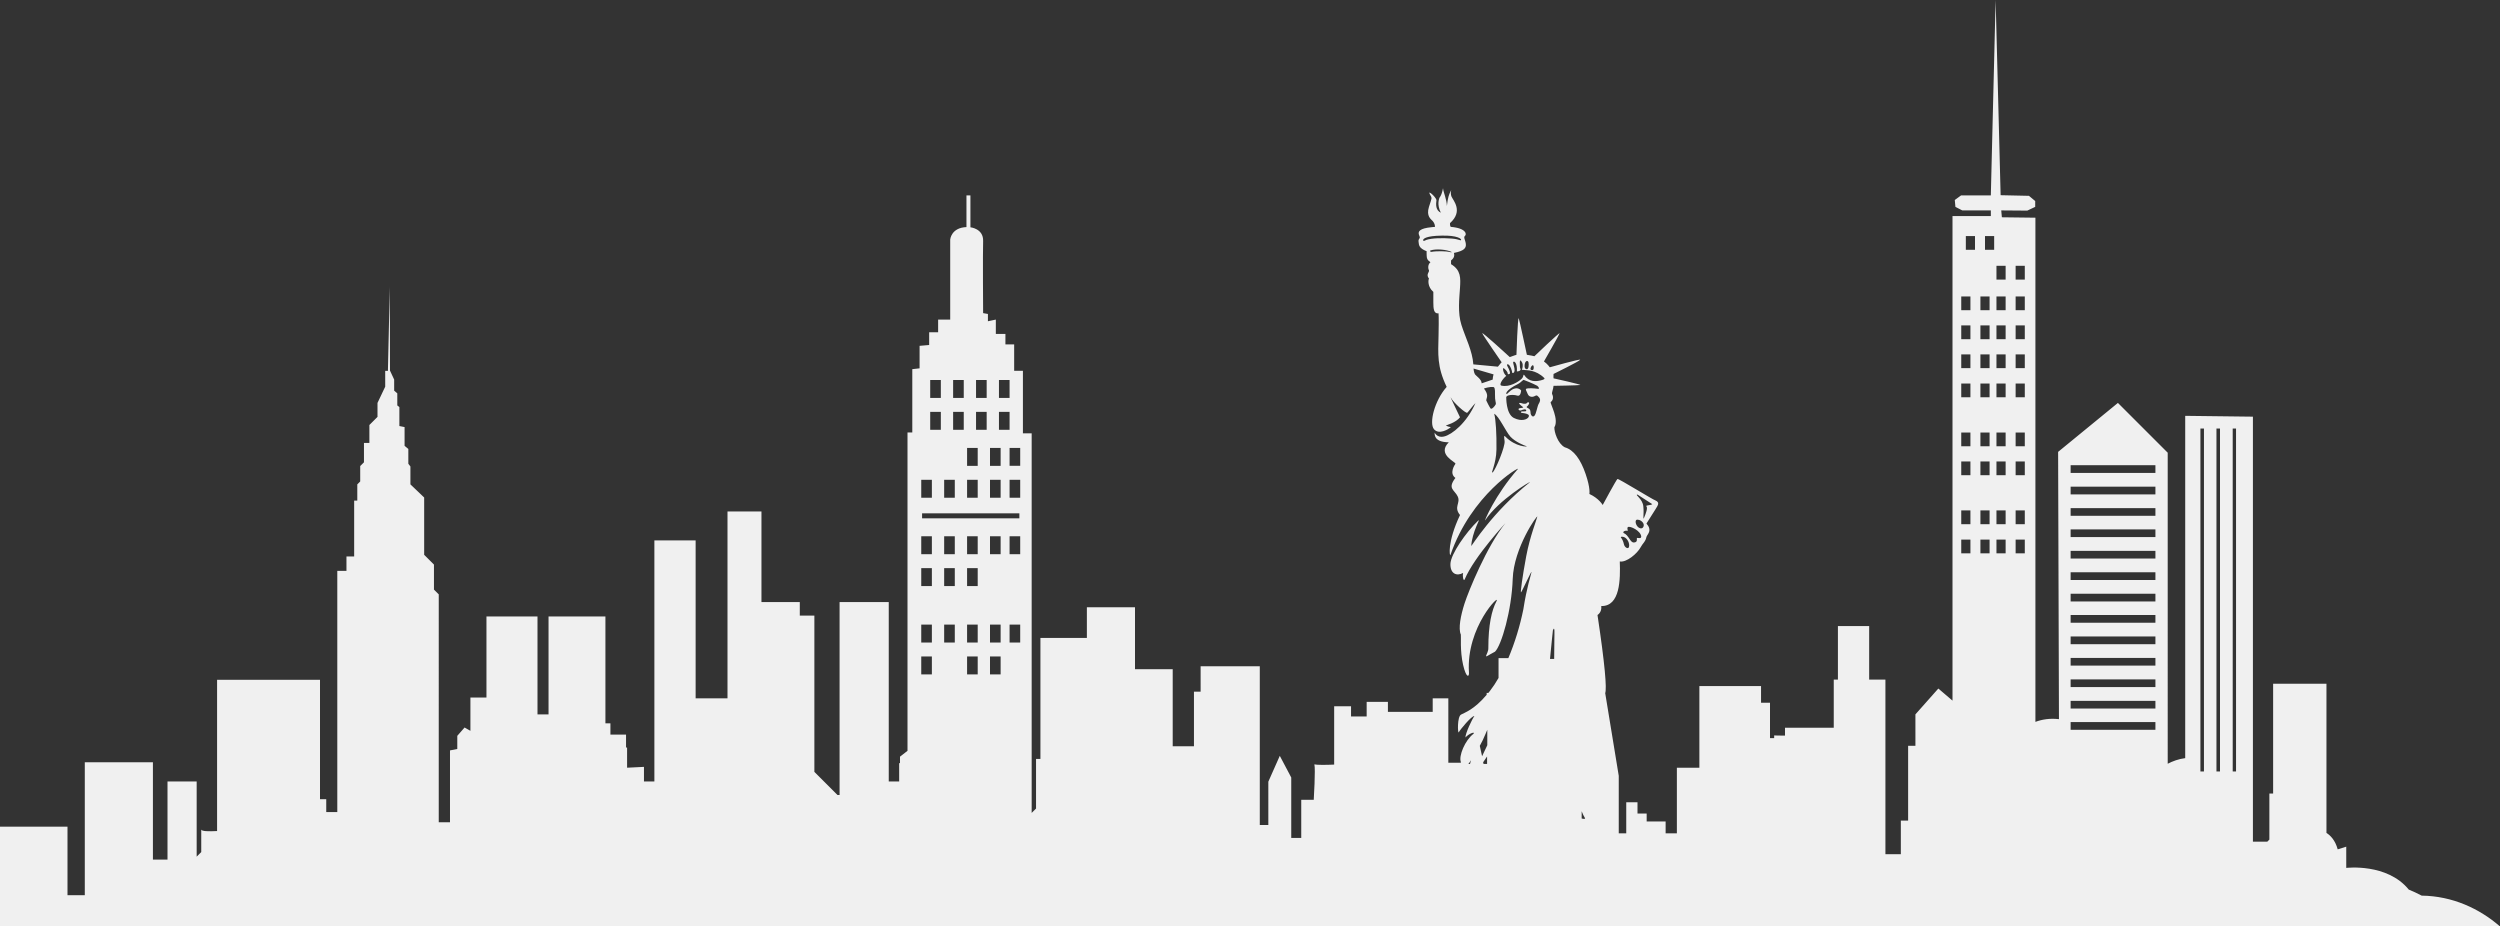 <?xml version="1.0" encoding="UTF-8" standalone="no"?><svg xmlns="http://www.w3.org/2000/svg" xmlns:xlink="http://www.w3.org/1999/xlink" fill="#f0f0f0" height="444.7" preserveAspectRatio="xMidYMid meet" version="1" viewBox="0.0 0.0 1200.0 444.7" width="1200" zoomAndPan="magnify"><rect x="0.0" y="0.0" width="1200.0" height="444.7" fill="#333333" stroke="none"/><g id="change1_1"><path clip-rule="evenodd" d="M1162.4,429.9c-2.1-1.1-4.2-2.1-6.2-2.9c-10.4-12.8-30-10.4-30-10.4v-10.2l-4.1,1.3c-1.2-4.4-3.5-6.7-5.4-7.9 v-71.6h-25.6v52.7h-1.8V403l-1,1h-6.9V200l-32.5-0.4v164.3c-3.2,0.4-6.1,1.5-8.4,2.7V217.3l-23.9-23.9l-28.7,23.5l0.4,128.3 c-4.3-0.5-8.1,0.1-11.3,1.3v-242l-16.1-0.2l-0.3-3.3l12.5,0.1l3.8-1.8v-2.8l-3-2.5l-13.6-0.3L957.9,0l-2.3,93.8h-14.3l-3,2.2 l0.3,3.3l3.3,1.7h13.7v2.7h-18.4v232.6l-6.8-5.8l-11,12.4V358h-3.5v35.9h-3.5V410H905v-83.8h-7.8v-25.7h-15v25.7h-2v23.1h-23.4v3.8 c-3.2,0-5.2-0.1-5.2-0.1v1.3h-2v-17h-4.3v-8h-29.6v39.2h-10.8v31.5h-5.4v-5.7h-9.1v-3.8H786v-5.4h-5.4v14.9H777v-27.6l-6.5-39.7 c0.8-2.2-0.1-13.5-3.7-37.5c0,0,2.2-1.3,1.8-4.3c9.1,0.2,9.2-12.8,8.9-21.4c3.2,0.6,8.4-3.8,10-6.8c0.9-1.8,2.4-2.7,2.8-5 c0.6-1.5,2.9-3.1,0-6.4c0,0,3-4.7,4.3-6.8c1.3-2.1,2.2-3.3,0-4.3c-1-0.2-17.6-10.5-18.2-10.3c-0.5,0.2-7.1,12.5-7.1,12.5 s-1.8-3.2-6.4-5.3c0,0,0.6-2.6-1.8-9.6s-5.7-11.6-10-12.8c-3.4-1.8-5.1-7.4-5-9.6c2.3-3.8-2-11.2-1.8-12.1c0.8-0.5,1.7-1.9,0.7-3.9 c-0.2-0.8,0.6-2.4,0.7-3.9c0,0,12-0.2,12.8-0.4s-12.8-3.2-12.8-3.2s-0.1-1.2,0-2.1c0,0,12.6-6.2,12.8-6.8s-14.6,3.6-14.6,3.6 s-1.1-1.6-2.8-2.8c0,0,7.3-12.7,7.5-13.5c0.2-0.8-12.1,11-12.1,11s-1.9-0.5-3.6-0.7c0,0-3.5-16.5-3.9-17.5c-0.5-1-1.1,17.5-1.1,17.5 s-1.4,0.4-3.2,1.1c0,0-13.7-12.6-13.2-11.4c0.5,1.2,9.3,13.9,9.3,13.9s-0.5,0.4-1.8,2.1l-11.8-1.1c-0.4-6.4-3.8-12.9-5.7-18.9 c-1.9-5.9-1-13-0.7-17.8s0.5-8.5-4.3-11.4v-1.8c1.6-1.2,1.7-2.4,1.4-3.6c5-1,5.9-2.4,5.7-4.3c-0.2-1.9-1.3-3.2-0.4-3.9 c0.9-0.7,0.6-3.7-6.8-4.3c0,0-0.5-0.3-0.4-1.8c6.5-5.8,1.5-10.9,0.7-12.8c-0.8-2,0.4-4.1-0.4-2.5s-1.3,2.8-1.8,7.1 c0-3-1.7-6.8-1.8-8.2c-0.1-1.4-0.1,2.1-1.8,4.3c-0.1,0.5-1.3,3.1,0.7,7.1c-2.5-1.2-2.4-3.9-2.1-6.1c-0.4-1.6-4.4-5.1-3.2-2.8 c1.3,2.2,1,1.5-0.4,6.1c-1.4,4.5,1,5.9,1.8,6.8c0.4,0.5,1.1,1.4,1.1,2.8c0,0-1.9,0.1-3.6,0.4c-4.6,0.8-4.6,2.4-3.9,3.9 c0.7,1.5-0.6,1.1-0.4,2.8c0.2,1.8,0.2,3.1,3.9,4.6c0,0-0.1,0.8,0,2.1c0.1,1.3,0.1,1.9,1.8,3.2c-1.4,1.1-1.1,3.2-0.7,3.9 c0.3,0.7-1.6,2,0,3.9c-0.4,0.8-0.7,4,2.1,6.4c0,0,0,1.9,0,5c0,3.1,0.2,5.6,2.5,5.3c0,0,0.2,1.8,0,10.7s-0.8,14.8,3.9,24.6 c-5.9,6.7-8.5,17.4-6.1,20.3c2.4,2.9,7-0.1,7.8-0.7c0.8-0.6-0.3,0-2.1-1.1c0,0,4.8-1.3,6.8-3.9c-1.3-2.8-5.5-11.4-4.3-9.3 c1.1,2.2,7.1,7.6,7.8,7.1c0.5-0.4,2.9-3.7,3.9-4.6c-4.1,9.4-11.2,15.1-15,16c-3.7,0.9-4.7-2.3-4.6-1.8c0.1,0.5-0.7,4.5,6.8,4.6 c-5.9,5.9,3.6,9.5,3.2,10.3c-0.4,0.6-3.1,4.6,0,6.8c-4,5.2-0.4,5.7,1.1,8.9s-2.1,5,1.1,8.9c-6.2,13.1-5,20-4.6,19.2 c10-29.1,33.4-42.7,32.4-41.3c-10.9,12.3-16.5,25.7-15.7,24.6c6.3-9.6,22.3-19.2,21.4-18.2c-17.9,14.2-27.9,30.6-28.1,30.6 c0.1-2.9,1.3-6.8,2.5-9.6c1.2-2.8,1.5-3.1,0.7-2.5c-5.7,5.5-13.1,16-13.2,20.7c-0.1,4.7,3,6,6.1,4.3c-0.4,1.8,0.2,4.1,0.7,3.2 c4.7-11.3,20.5-28,19.6-27.1c-8.9,11-17.7,32.6-19.6,38.5c-1.9,5.9-3.1,12.1-1.8,15c0.2,0.4-0.5,7.8,1.1,14.6c1.6,6.8,3,5.6,2.8,3.6 c-1.5-21.9,15.5-38.5,13.2-34.2s-3.9,11.4-3.9,22.4c0.1,1.6-1,3.2-1.1,3.9c0.1,0.5,1-0.4,4.3-2.1c3.1-3,8-19.8,8.5-34.9 s12-31.1,11.8-29.9c-0.2,1.2-3.5,9.3-5.3,18.9c-1.8,9.6-2.9,17.7-2.5,17.4c0.4-0.2,5.3-11.2,5-9.6c-0.3,1.6-2.2,6.9-3.9,17.8 c-1.6,7.9-4.1,16.1-7.2,23.4h-4.7v9.5c-1.3,2.3-2.7,4.4-4.1,6.2c-0.3,0.4-0.5,0.7-0.8,1h-0.8v0.9c-6.1,7.2-10.5,8.5-12.3,9.5 c-1.9,1-1.6,9.3-1.1,8.5c0.6-1.2,6.2-8,7.5-7.8c-1.1,1.5-4.3,8.2-4.3,10.3c1.6-1.9,4.8-3,3.9-1.8c-4.1,3.1-7.2,10.7-6.1,13.5 c0,0.1,0,0.3,0,0.4h-6c0-13.6,0-30.9,0-30.9h-7.5v6.5h-21.5v-4.8h-10.2v7h-7.5V339h-8.1v28c-4,0.2-8.4,0.2-9.5-0.1 c0.6,2.1-0.3,17-0.3,17h-6v18.3h-4.8v-29l-5.5-10.4l-5.5,12.4V396h-4.1v-76.2h-28.4V332h-3.2v26.2h-10.2v-37h-18.1v-29.7h-23.1v14.7 h-22.3v58.1h-2.1v23.8l-2.1,2.1V208h-4.2v-30h-4.2v-12.7h-4.2v-5h-4.6v-6.9l-3.8,0.8v-3.5l-2.3-0.4c0,0-0.2-29.2,0-34.6 c0.2-6-6.1-6.6-6.1-6.6V93.8h-1.9V109c-7.4,0.3-7.8,6-7.8,6v38.4h-5.8v6.1H446v6.1l-4.6,0.4v10.8l-3.5,0.4v30.4h-2.3v152.8l-3.6,2.8 v3.1c-0.2,0-0.4,0-0.4,0v8.8h-5V289h-23.6v92.6h-1l-11.1-11.1v-75h-7V289h-18.4v-43.5h-16.3v89.7h-15.3v-75.8h-19.8v115.7h-5v-7 l-8.1,0.4v-9.7h-0.5v-6.2h-7.5v-5.4h-2.4v-51.3h-27.3v47H258v-47h-24.5v38.9h-7.7v16l-2.8-1.6l-3.5,4v6.3l-3.5,0.7v34.5h-5.4V285.3 l-2.3-2.3v-12l-4.7-4.7v-27.5l-6.6-6.3v-8.6l-1-1.3v-7.1l-1.8-1.5V205l-2.5-0.5v-9.1l-1-0.8v-5.8l-1.5-1.3v-5.3l-2-4.3l-0.1-40.9 v0.8l-0.9,40.2h-1.3v7.6l-3.7,7.8v6.7l-3.9,3.9v8.6h-2.6v9.3l-1.8,1.8v7.4l-1.4,1.4v7.8h-1.5v26.8h-3.7v6.9h-4.4v115.8h-5.3v-6.2h-3 v-57.3h-49.4v72.6c-3.9,0.2-7.6,0.2-7.6-0.8V409l-2.2,2.2v-36.1h-14v37.5h-7v-46.7H40.7v63.8h-8.3v-32.9H0v47.9h1200 C1190.1,436.1,1177.2,430.1,1162.4,429.9z M786,237.4l7.1,4.6c-0.9,0.7-3.5,0.4-2.8,1.1s-0.3,3.4-1.1,5.3c-0.8,1.9,0-1.7-0.4-5.3 C788.5,239.4,784.5,237.4,786,237.4z M786.4,249.5c1.2,0.1,3.1,1.6,2.5,3.2c-0.6,1.6-2.4,0.9-3.2-0.4 C784.9,251.1,784.7,249,786.4,249.5z M781,254.8c0.8,0.2-0.3-1.2,0.4-1.8c0.9-0.7,6.2,1.7,6.4,4.6c-0.1,1.3-2,0.3-2.1,0.7 c-0.1,0.4,0.5,2-1.4,2.1s-2.3-3.4-5-4.6C778.8,255.2,780.1,254.5,781,254.8z M779.2,257.7c1.4,0.3,2.9,2.2,2.8,4.3s-2.2,0.8-2.5-0.7 c-0.3-1.5-1-2.8-1.4-3.2S778.3,257.5,779.2,257.7z M684.5,115.2c-0.7,0.5-1.5,0.6-1.4,0c0.1-0.6,1.4-2,8.9-2.1 c7.5-0.2,9.7,1.6,9.3,2.1s-0.6-0.4-4.6-0.7C692.6,114.2,687.4,114.2,684.5,115.2z M695.6,120.9c-1.1-0.3-5.9-0.5-8.5,0 c-0.4,0-1.1-0.4-0.4-0.7c2.6-0.9,7.7-0.4,10,0.7C696.8,121.2,696.7,121.2,695.6,120.9z M479.5,182.4h5.1v8.6h-5.1V182.4z M479.5,197.7h5.1v8.6h-5.1V197.7z M475.2,215h5.1v8.6h-5.1V215z M475.2,230.3h5.1v8.6h-5.1V230.3z M468.5,182.4h5.1v8.6h-5.1V182.4 z M468.5,197.7h5.1v8.6h-5.1V197.7z M464.2,215h5.1v8.6h-5.1V215z M464.2,230.3h5.1v8.6h-5.1V230.3z M489.3,246.4v2.4h-46.7v-2.4 H489.3z M457.5,182.4h5.1v8.6h-5.1V182.4z M457.5,197.7h5.1v8.6h-5.1V197.7z M453.2,230.3h5.1v8.6h-5.1V230.3z M446.5,182.4h5.1v8.6 h-5.1V182.4z M446.5,197.7h5.1v8.6h-5.1V197.7z M442.2,230.3h5.1v8.6h-5.1V230.3z M447.3,323.7h-5.1v-8.6h5.1V323.7z M447.3,308.4 h-5.1v-8.6h5.1V308.4z M447.3,281.3h-5.1v-8.6h5.1V281.3z M447.3,266h-5.1v-8.6h5.1V266z M458.3,308.4h-5.1v-8.6h5.1V308.4z M458.3,281.3h-5.1v-8.6h5.1V281.3z M458.3,266h-5.1v-8.6h5.1V266z M469.3,323.7h-5.1v-8.6h5.1V323.7z M469.3,308.4h-5.1v-8.6h5.1 V308.4z M469.3,281.3h-5.1v-8.6h5.1V281.3z M469.3,266h-5.1v-8.6h5.1V266z M480.3,323.7h-5.1v-8.6h5.1V323.7z M480.3,308.4h-5.1 v-8.6h5.1V308.4z M480.3,266h-5.1v-8.6h5.1V266z M489.7,308.4h-5.1v-8.6h5.1V308.4z M489.7,266h-5.1v-8.6h5.1V266z M489.7,238.9 h-5.1v-8.6h5.1V238.9z M489.7,223.6h-5.1V215h5.1V223.6z M713.9,366.7h-1.8l-0.2-0.8c0.6-0.8,1.2-1.7,1.9-2.8V366.7z M760.7,393 c-0.1,0.1-0.7,0.1-1.5-0.1v-3.5C760.3,392.4,761.2,392.8,760.7,393z M735.1,175.8c0.8-1,1.1-0.3,1.1,0.7c-0.1,1-0.3,1.3-1.1,1.1 S734.7,176.4,735.1,175.8z M731.9,174.7c0.3-1.7,1.6-1.8,1.8-0.7c0.2,1.1,0.1,3.6-1.1,3.2C731.4,176.8,731.9,174.7,731.9,174.7z M723,180.4c-1.5-1.1-2-4.3-1.1-3.6c0.9,0.8,1.8,1.7,1.8,2.5c0,0.8,1.1,0,1.1,0c0.1-1.4-1.2-3.2-1.4-3.9c-0.2-0.7,0.6-0.9,1.4,0.4 s1.1,3.2,1.1,3.2c0.3,0.2,1,0,1.1-1.1s-0.7-3.4-0.7-3.9c0-0.5,0.8-0.8,1.4,0.7c0.6,1.5,0.4,3.6,0.4,3.6s1.8,0,1.8-1.1 c-0.4-0.4-0.4-1.9-0.4-3.2c0-1.3,0.4-1.3,1.1,0c0.7,1.3,0,3.2,0,3.2c-0.3,0.6,0.3,0.2,1.1,0.4c0.8,0.2,5.4-0.3,9.6,3.9 c0.1,0.3,0.3,0.6-1.8,1.1c-2.1,0.5-5.6,0.9-7.8-2.5c-0.8-0.8,0,0.5-1.4,1.8s-5.7,4.1-9.6,3.2C719.4,184.9,720.9,182.2,723,180.4z M708,179.7c-0.6-0.9-0.7-2.8-0.7-2.8l9.6,2.8c0,0-0.4,1.4-0.4,2.5l-5.3,1.8C711.2,182.1,708.5,180.4,708,179.7z M715.5,196.1 c-0.5-0.6-2-3.6-2.1-3.9c0.1-1.5,1.4-2.4-1.1-5.7c0,0,2.6-1,4.6-0.7c0.4,0,0.8,0.7,0.7,3.6s0.6,4.1,0.4,4.6 C717.4,195.2,716,196.6,715.5,196.1z M722.6,209.6c-0.6-0.7-0.8-0.5-0.4,2.1c0.4,2.6-4.4,14-5.7,15c-1.3,1,1.7-3.8,1.8-11 s-0.3-14.5-1.1-17.1c2.3,1.1,5.6,8.6,7.8,11c2.3,2.5,6.7,4.3,7.8,4.6C733.4,214.5,727.5,214.6,722.6,209.6z M736.5,199.6 c-0.9,0.9-1.7-0.4-1.8-1.1s0.1-1.9-1.1-2.5c-1.1-0.6-1-0.6-0.4-1.1s1.2-1.8,0.4-1.8c-0.9,0-0.3,0.5-1.4,0.7c-1.1,0.2-2-0.5-2.8-0.4 c-0.8,0.1,0.8,1.4,1.4,1.8s0.5,0.5-1.1,0.7s-0.5,1.4,0.4,1.1c0.9-0.4,2.3-0.9,2.5,0c0.2,0.9-2.2,0.1-2.5,0.7s0.4,0.4,1.8,0.7 s2.4,0.7,1.8,1.8c-0.6,1.1-3.3,2.3-7.1,0.4c-3.8-2-3.6-10-3.6-10c0.3-1.1,3.4-1.3,5.3-0.7c1.6,0.5,1.8-2.1,1.8-2.1 c0.4-0.5-1.2-1.6-2.5-1.4c-1.3,0.2-2,0.6-3.6,2.1c-0.6,0.8-1.5,0.9-0.7-0.4c0.8-1.2,2.8-2.5,5-3.6s2.7-2.4,3.2-2.1 c0.5,0.2,4,1.5,6.4,2.8c0.7,0.6,1.4,1.7,0,1.4c-1.4-0.2-4.3-0.4-5.3,0c-0.5,0.3,0.1,1,0.7,2.5c0.6,1.5,2.2,1.6,3.2,1.1 c1.1-0.5,1.1-0.7,2.1,0.4c1,1,0.7,2.1,0,3.2S737.4,198.7,736.5,199.6z M745.4,302.5c1-2.4,0.7,1.7,0.7,4.3c0,1-0.1,5-0.1,9.5H744 C744.7,308.8,745.4,302.5,745.4,302.5z M713,352.4c0.3-0.7,0.6-1.4,0.9-2.1v7.4c-0.9,1.9-1.7,3.7-2.5,5.3l-1.1-5 C711.3,356.2,712.2,354.4,713,352.4z M706.1,364.9l-0.5,1.8h-0.8C705.2,366.2,705.7,365.6,706.1,364.9z M945.8,265.6h-4.4v-6.6h4.4 V265.6z M945.8,251.6h-4.4V245h4.4V251.6z M945.8,228.1h-4.4v-6.6h4.4V228.1z M945.8,214.2h-4.4v-6.6h4.4V214.2z M945.8,190.7h-4.4 v-6.6h4.4V190.7z M945.8,176.7h-4.4v-6.6h4.4V176.7z M945.8,162.8h-4.4v-6.6h4.4V162.8z M945.8,148.9h-4.4v-6.6h4.4V148.9z M948,119.9h-4.4v-6.6h4.4V119.9z M955,265.6h-4.4v-6.6h4.4V265.6z M955,251.6h-4.4V245h4.4V251.6z M955,228.1h-4.4v-6.6h4.4V228.1z M955,214.2h-4.4v-6.6h4.4V214.2z M955,190.7h-4.4v-6.6h4.4V190.7z M955,176.7h-4.4v-6.6h4.4V176.7z M955,162.8h-4.4v-6.6h4.4V162.8 z M955,148.9h-4.4v-6.6h4.4V148.9z M957.2,119.9h-4.4v-6.6h4.4V119.9z M962.7,265.6h-4.4v-6.6h4.4V265.6z M962.7,251.6h-4.4V245h4.4 V251.6z M962.7,228.1h-4.4v-6.6h4.4V228.1z M962.7,214.2h-4.4v-6.6h4.4V214.2z M962.7,190.7h-4.4v-6.6h4.4V190.7z M962.7,176.7h-4.4 v-6.6h4.4V176.7z M962.7,162.8h-4.4v-6.6h4.4V162.8z M962.7,148.9h-4.4v-6.6h4.4V148.9z M962.7,134.2h-4.4v-6.6h4.4V134.2z M971.9,265.6h-4.4v-6.6h4.4V265.6z M971.9,251.6h-4.4V245h4.4V251.6z M971.9,228.1h-4.4v-6.6h4.4V228.1z M971.9,214.2h-4.4v-6.6 h4.4V214.2z M971.9,190.7h-4.4v-6.6h4.4V190.7z M971.9,176.7h-4.4v-6.6h4.4V176.7z M971.9,162.8h-4.4v-6.6h4.4V162.8z M971.9,148.9 h-4.4v-6.6h4.4V148.9z M971.9,134.2h-4.4v-6.6h4.4V134.2z M1034.6,350.3h-40.7v-3.7h40.7V350.3z M1034.6,340.1h-40.7v-3.7h40.7 V340.1z M1034.6,329.8h-40.7v-3.7h40.7V329.8z M1034.6,319.5h-40.7v-3.7h40.7V319.5z M1034.6,309.2h-40.7v-3.7h40.7V309.2z M1034.6,298.9h-40.7v-3.7h40.7V298.9z M1034.6,288.7h-40.7V285h40.7V288.7z M1034.6,278.4h-40.7v-3.7h40.7V278.4z M1034.6,268.1 h-40.7v-3.7h40.7V268.1z M1034.6,257.8h-40.7v-3.7h40.7V257.8z M1034.6,247.6h-40.7v-3.7h40.7V247.6z M1034.6,237.3h-40.7v-3.7h40.7 V237.3z M1034.6,227h-40.7v-3.7h40.7V227z M1057.9,370.3h-1.7V205.7h1.7V370.3z M1065.6,370.3h-1.7V205.7h1.7V370.3z M1073.3,370.3 h-1.6V205.7h1.6V370.3z" fill="inherit" fill-rule="evenodd"/></g></svg>